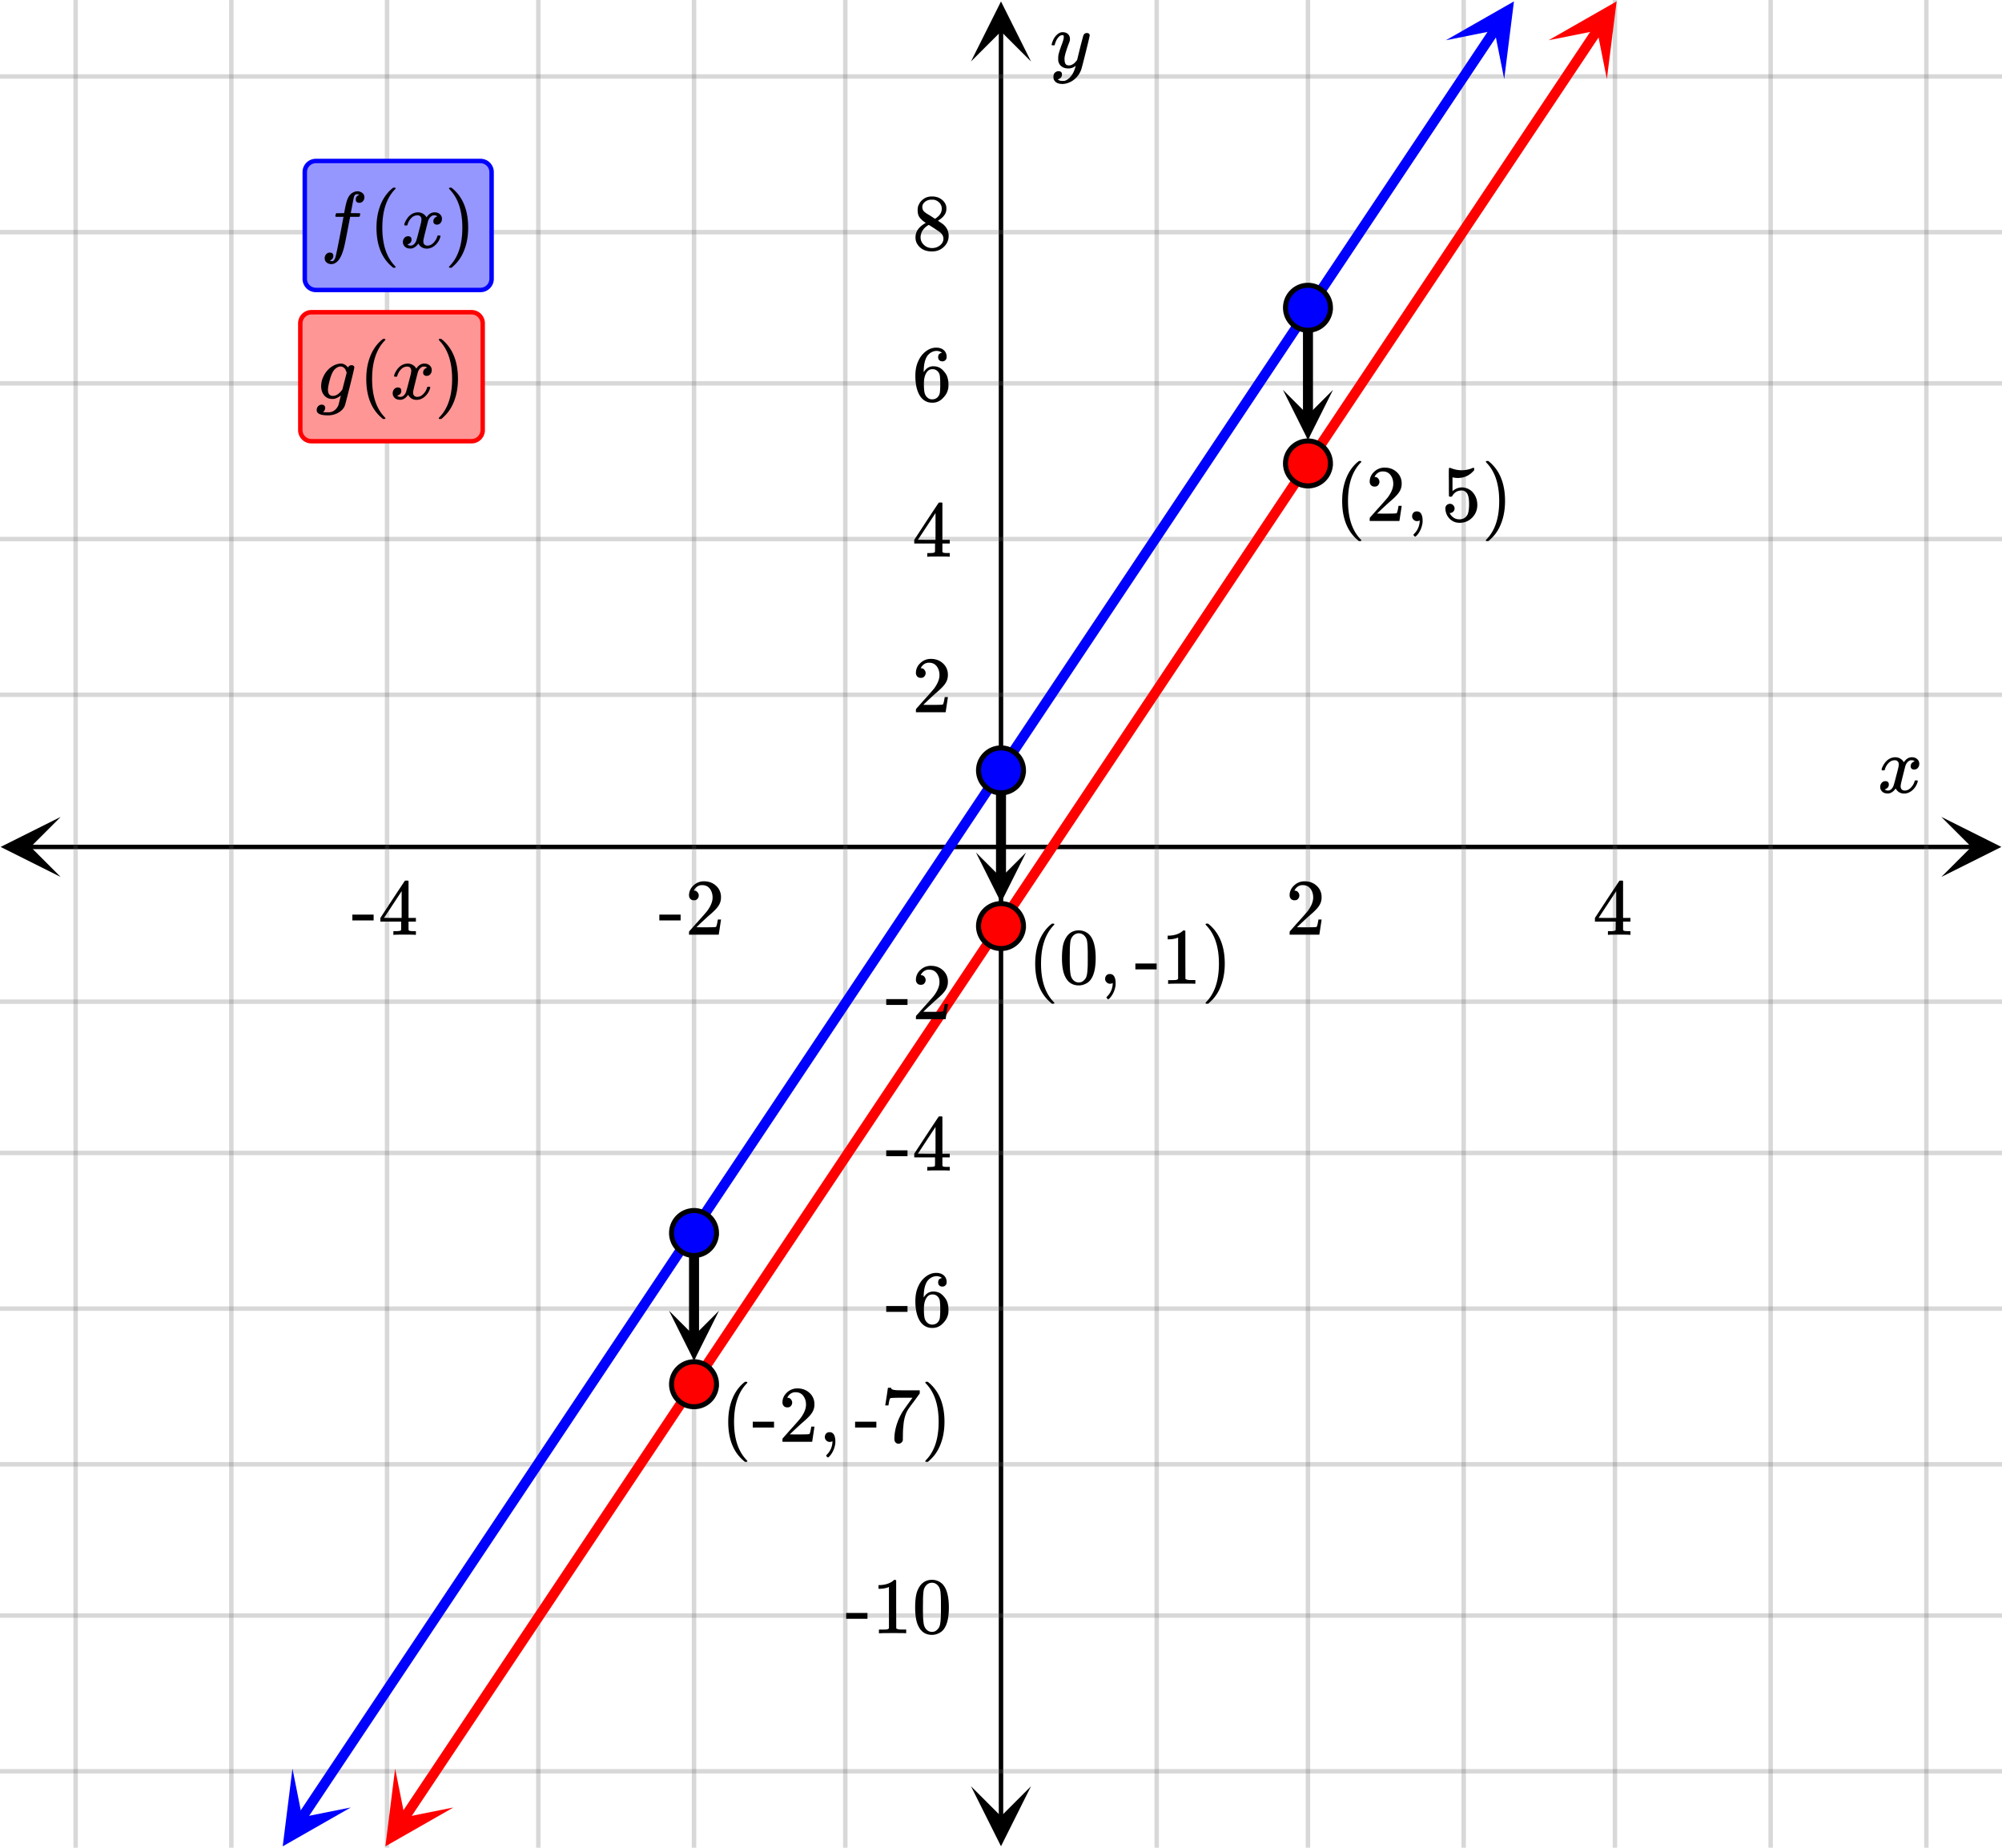 <svg xmlns="http://www.w3.org/2000/svg" width="450" height="415.375" viewBox="0 0 450 415"><defs><clipPath id="a"><path d="M.137 183.457H14V197H.137zm0 0"/></clipPath><clipPath id="b"><path d="M436.363 183.457H450V197h-13.637zm0 0"/></clipPath><clipPath id="c"><path d="M218.25 401H232v13.863h-13.75zm0 0"/></clipPath><clipPath id="d"><path d="M218.25 0H232v13.637h-13.75zm0 0"/></clipPath><clipPath id="e"><path d="M63 397h16v18H63zm0 0"/></clipPath><clipPath id="f"><path d="M56.996 410.504l19.668-29.48 29.48 19.671-19.671 29.477zm0 0"/></clipPath><clipPath id="g"><path d="M325 0h16v18h-16zm0 0"/></clipPath><clipPath id="h"><path d="M325.008 8.855l19.668-29.476L374.156-.95l-19.672 29.476zm0 0"/></clipPath><clipPath id="i"><path d="M86 397h16v18H86zm0 0"/></clipPath><clipPath id="j"><path d="M80.074 410.504l19.668-29.48 29.477 19.671-19.668 29.477zm0 0"/></clipPath><clipPath id="k"><path d="M348 0h16v18h-16zm0 0"/></clipPath><clipPath id="l"><path d="M348.086 8.855l19.668-29.476L397.23-.95l-19.668 29.476zm0 0"/></clipPath><clipPath id="m"><path d="M219 191.46h11.625V203H219zm0 0"/></clipPath><clipPath id="n"><path d="M288 87.46h11.625V99H288zm0 0"/></clipPath><clipPath id="o"><path d="M150 294.46h11.625V306H150zm0 0"/></clipPath></defs><path fill="#fff" d="M0 0h450v415H0z"/><path d="M6.75 189.707h436.5v1H6.75zm0 0"/><g clip-path="url(#a)"><path d="M13.637 183.457l-13.5 6.75 13.5 6.75-6.75-6.75zm0 0"/></g><g clip-path="url(#b)"><path d="M436.363 183.457l13.5 6.75-13.5 6.75 6.75-6.75zm0 0"/></g><path d="M260 0v415M294 0v415M329 0v415M363 0v415M398 0v415M433 0v415M190 0v415M156 0v415M121 0v415M87 0v415M52 0v415M17 0v415"/><path d="M260.5 0v415c0 .277-.223.5-.5.5a.498.498 0 0 1-.5-.5V0c0-.277.223-.5.5-.5s.5.223.5.5zm34 0v415c0 .277-.223.5-.5.5a.498.498 0 0 1-.5-.5V0c0-.277.223-.5.5-.5s.5.223.5.5zm35 0v415c0 .277-.223.5-.5.5a.498.498 0 0 1-.5-.5V0c0-.277.223-.5.5-.5s.5.223.5.5zm34 0v415c0 .277-.223.5-.5.5a.498.498 0 0 1-.5-.5V0c0-.277.223-.5.5-.5s.5.223.5.5zm35 0v415c0 .277-.223.5-.5.5a.498.498 0 0 1-.5-.5V0c0-.277.223-.5.5-.5s.5.223.5.5zm35 0v415c0 .277-.223.5-.5.5a.498.498 0 0 1-.5-.5V0c0-.277.223-.5.5-.5s.5.223.5.5zm-243 0v415c0 .277-.223.5-.5.5a.498.498 0 0 1-.5-.5V0c0-.277.223-.5.5-.5s.5.223.5.5zm-34 0v415c0 .277-.223.5-.5.5a.498.498 0 0 1-.5-.5V0c0-.277.223-.5.5-.5s.5.223.5.5zm-35 0v415c0 .277-.223.5-.5.5a.498.498 0 0 1-.5-.5V0c0-.277.223-.5.5-.5s.5.223.5.5zm-34 0v415c0 .277-.223.5-.5.5a.498.498 0 0 1-.5-.5V0c0-.277.223-.5.5-.5s.5.223.5.5zm-35 0v415c0 .277-.223.5-.5.5a.498.498 0 0 1-.5-.5V0c0-.277.223-.5.5-.5s.5.223.5.5zm-35 0v415c0 .277-.223.5-.5.5a.498.498 0 0 1-.5-.5V0c0-.277.223-.5.5-.5s.5.223.5.5zm0 0" fill="#666" fill-opacity=".251"/><path d="M224.5 408.25V6.75h1v401.5zm0 0"/><g clip-path="url(#c)"><path d="M218.25 401.363l6.75 13.5 6.75-13.5-6.75 6.75zm0 0"/></g><g clip-path="url(#d)"><path d="M218.25 13.637L225 .137l6.75 13.5-6.75-6.75zm0 0"/></g><path d="M0 156h450M0 121h450M0 86h450M0 52h450M0 17h450M0 225h450M0 259h450M0 294h450M0 329h450M0 363h450M0 398h450"/><path d="M0 155.5h450c.277 0 .5.223.5.5s-.223.5-.5.5H0a.498.498 0 0 1-.5-.5c0-.277.223-.5.5-.5zm0-35h450c.277 0 .5.223.5.5s-.223.5-.5.5H0a.498.498 0 0 1-.5-.5c0-.277.223-.5.5-.5zm0-35h450c.277 0 .5.223.5.5s-.223.5-.5.5H0a.498.498 0 0 1-.5-.5c0-.277.223-.5.5-.5zm0-34h450c.277 0 .5.223.5.5s-.223.5-.5.5H0a.498.498 0 0 1-.5-.5c0-.277.223-.5.5-.5zm0-35h450c.277 0 .5.223.5.5s-.223.5-.5.5H0a.498.498 0 0 1-.5-.5c0-.277.223-.5.5-.5zm0 208h450c.277 0 .5.223.5.5s-.223.5-.5.5H0a.498.498 0 0 1-.5-.5c0-.277.223-.5.5-.5zm0 34h450c.277 0 .5.223.5.5s-.223.5-.5.5H0a.498.498 0 0 1-.5-.5c0-.277.223-.5.5-.5zm0 35h450c.277 0 .5.223.5.5s-.223.5-.5.5H0a.498.498 0 0 1-.5-.5c0-.277.223-.5.5-.5zm0 35h450c.277 0 .5.223.5.5s-.223.5-.5.5H0a.498.498 0 0 1-.5-.5c0-.277.223-.5.5-.5zm0 34h450c.277 0 .5.223.5.5s-.223.5-.5.5H0a.498.498 0 0 1-.5-.5c0-.277.223-.5.5-.5zm0 35h450c.277 0 .5.223.5.5s-.223.5-.5.5H0a.498.498 0 0 1-.5-.5c0-.277.223-.5.5-.5zm0 0" fill="#666" fill-opacity=".251"/><path d="M66.895 407.828l1.8-2.695.934.625-.934-.625 1.797-2.7 1.801-2.695 1.8-2.699 1.802-2.695.933.625-.933-.625 1.8-2.7 1.797-2.695 1.801-2.699 1.8-2.695.934.62-.933-.62 1.8-2.7 1.797-2.695v-.004.004l3.602-5.398.937.625-.937-.625 1.8-2.696 1.802-2.699h-.004.004l1.796-2.695 1.801-2.7.938.626-.938-.625 1.801-2.696 1.8-2.699 1.798-2.695 1.8-2.7.938.626-.938-.625 1.801-2.696 1.801-2.699.934.625-.934-.625 1.8-2.695h-.003.004l1.797-2.7.937.626-.937-.625 1.8-2.696 1.801-2.699.934.625-.934-.625 1.801-2.695 1.797-2.7.937.625-.937-.625 1.8-2.695v-.004.004l1.801-2.7.938.626-.938-.625 1.801-2.7 1.801-2.695.934.625-.934-.625 1.797-2.699 1.8-2.695 1.801-2.7 1.801-2.695 1.797-2.699.938.625-.938-.625 1.8-2.695 1.802-2.7 1.8-2.695 1.797-2.699.938.625-.938-.625 1.801-2.695 1.8-2.7 1.802-2.695 1.8-2.699.934.625-.934-.625 1.797-2.695 1.801-2.7 1.8-2.695 1.802-2.7.933.626-.933-.625 1.797-2.7 1.8-2.695 1.801-2.699 1.8-2.695.934.625-.933-.625 1.8-2.7 1.798-2.695 1.8-2.699.938.625-.938-.625 1.801-2.695 1.8-2.7.934.626-.933-.625 1.797-2.696 1.8-2.699.938.625-.938-.625 1.801-2.695 1.801-2.7.934.626-.934-.625 1.8-2.696 1.798-2.699.937.625-.937-.625 1.8-2.695 1.801-2.7.934.625-.934-.625 1.801-2.695 1.797-2.7.937.626-.937-.625 1.8-2.695v-.004.004l1.802-2.7.937.625-.938-.625 1.801-2.699.934.625-.934-.625 1.801-2.695 1.797-2.7 1.8-2.695.938.625-.937-.625 1.8-2.699 1.801-2.695.934.625-.934-.625 1.797-2.7 1.8-2.695.938.625-.937-.625 1.8-2.699 1.802-2.695.933.625-.934-.625 1.801-2.7 1.797-2.695.938.625-.938-.625 1.8-2.699 1.802-2.695.933.62-.933-.62 1.8-2.7 1.797-2.695.938.621-.938-.62 1.801-2.7 1.8-2.695.938.62-.937-.62 3.601-5.399.934.625-.934-.625 1.797-2.695 1.801-2.7.938.626-.938-.625 1.8-2.696 1.802-2.699.933.625-.933-.625 1.797-2.695 1.8-2.7.938.626-.938-.625 1.801-2.696.938.625-.938-.625 1.8-2.699 1.802-2.695 1.797-2.7.937.626-.937-.625 1.8-2.696 1.801-2.699.934.625-.934-.625 1.8-2.695.935.625-.934-.625 1.797-2.7 1.8-2.695.938.621-.937-.62 1.8-2.7 1.801-2.695.934.62-.934-.62 1.8-2.7 1.798-2.699.937.625-.937-.625 1.8-2.695 1.801-2.7 1.801-2.695.934.625-.934-.625 1.797-2.699 1.8-2.695.938.625-.937-.625 1.8-2.7 1.801-2.695.934.625-.934-.625 1.801-2.699 1.797-2.695.938.625-.938-.625 1.8-2.7 1.802-2.695 1.8-2.699.934.625-.934-.625 1.797-2.695 1.801-2.7.938.625-.938-.625 1.8-2.695 1.802-2.7.933.626-.933-.625 1.8-2.695 1.797-2.7.938.625-.938-.625 1.801-2.695 3.602-5.398.933.625-.933-.625 1.796-2.696 1.801-2.699.938.625-.938-.625 1.801-2.695 1.8-2.7.934.626-.933-.625 1.8-2.696 1.797-2.699 1.801-2.695.938.625-.938-.625 1.801-2.7 1.8-2.695.934.625-.933-.625 1.797-2.699 1.8-2.695.938.625-.938-.625 1.801-2.7 1.801-2.695.934.621-.934-.62 1.8-2.7.934.625-.933-.625 1.797-2.695 1.8-2.7.938.625-.938-.625 1.801-2.695s0-.004 0 0l1.801-2.7a1.125 1.125 0 1 1 1.871 1.25l-1.8 2.696-.938-.625.937.625-1.8 2.7-1.801 2.695-.934-.625.934.625-1.797 2.699-1.8 2.695-1.802 2.7-.933-.626.933.625-1.8 2.696-1.797 2.699-.938-.625.938.625-1.801 2.695-1.8 2.7-.938-.625.937.625-1.8 2.695v.004-.004l-1.801 2.7-.934-.626.934.625-1.797 2.7-1.801 2.695-1.8 2.699-.934-.625.933.625-1.8 2.695-1.798 2.7-.937-.626.937.625-1.8 2.696-1.801 2.699-.938-.625.938.625-1.8 2.695-1.802 2.7-1.797 2.695-.937-.625.937.625-1.8 2.699-1.801 2.695-.934-.625.934.625-1.8 2.7-1.798 2.695-.937-.621.937.62-1.8 2.7-1.801 2.695-.938-.62.938.62-1.801 2.7-1.8 2.695c0 .004 0 .004 0 0l-1.798 2.7-.937-.626.937.625-1.8 2.7-1.801 2.695-.934-.625.934.625-1.801 2.699-1.797 2.695-.937-.625.937.625-1.8 2.7-1.802 2.695-.937-.625.937.625-1.8 2.699-1.801 2.695-1.797 2.7-.937-.626.937.625-1.8 2.696-1.802 2.699-.933-.625.933.625-1.8 2.695-1.797 2.7-.938-.626.938.625-1.801 2.696-1.8 2.699-1.802 2.695-.933-.62.933.62-1.8 2.7-1.797 2.695-.938-.621.938.62-1.801 2.7-.937-.625.937.625-1.8 2.7-1.802 2.695-1.796 2.699-.938-.625.938.625-1.801 2.695-1.801 2.7-.937-.626.937.625-1.8 2.696-1.802 2.699-.933-.625.933.625-1.796 2.695-1.801 2.7-.938-.626.938.625-1.801 2.696-1.8 2.699-.934-.625.933.625-1.797 2.695-1.8 2.7-.938-.626.938.625-1.801 2.696-1.801 2.699-.934-.625.934.625-1.8 2.695-1.798 2.7-.937-.625.937.625-1.8 2.695-1.801 2.7-.934-.626.934.625-1.801 2.695v.004-.004l-1.797 2.7-.937-.625.937.625-1.8 2.699-1.801 2.695-.938-.625.938.625-1.801 2.7-1.801 2.695-.934-.625.934.625-1.797 2.699-.937-.625.937.625-1.8 2.695-1.801 2.7-1.801 2.695-.934-.625.934.625-1.797 2.699-1.8 2.695-.938-.625.937.625-1.8 2.7-1.801 2.695-.934-.625.934.625-1.801 2.699h.004-.004l-1.797 2.695-.938-.62.938.62-1.8 2.7-1.802 2.695-.933-.621.933.62-1.8 2.7-1.797 2.695-.938-.62.938.62-3.602 5.399-.937-.625.937.625-1.8 2.695-1.801 2.7-.934-.626.934.625-1.797 2.696-.938-.625.938.625-1.801 2.699-1.8 2.695-1.802 2.7-1.797 2.695-.937-.625.938.625-1.801 2.699-1.801 2.695-1.8 2.7-1.798 2.695-.937-.625.937.625-1.8 2.699-1.801 2.695-1.801 2.7-1.8 2.695-.934-.621.933.62-1.797 2.7-1.8 2.695-3.602 5.399-.934-.625.934.625-1.797 2.695-1.8 2.7-1.802 2.695-1.8 2.699-1.801 2.695-.934-.625.934.625-1.797 2.7-1.8 2.695-.938-.625.937.625-1.8 2.699-1.801 2.695-.934-.625.934.625-1.797 2.7-1.8 2.695-.938-.625.937.625-1.8 2.699-1.802 2.695-.933-.625.933.625-1.8 2.7-1.797 2.695-.938-.621.938.62-1.8 2.7-1.802 2.695-.933-.62.933.62-1.8 2.7-1.797 2.695-1.801 2.7-.938-.626.938.625-1.8 2.7-.938-.626.937.625-1.8 2.696-1.802 2.699-1.796 2.695-.938-.625.938.625-1.801 2.7-.938-.626.938.625-1.8 2.696-1.802 2.699-1.797 2.695-.937-.625.937.625-1.8 2.7-.938-.626.938.625-1.801 2.696-1.8 2.699-1.802 2.695-1.797 2.7-.937-.625.937.625-1.8 2.695-1.801 2.7-1.8 2.694-1.798 2.7-.937-.625.937.625-1.8 2.695c0 .004 0 .004 0 0l-1.801 2.7a1.125 1.125 0 1 1-1.871-1.25zm0 0" fill="#00f"/><g clip-path="url(#e)"><g clip-path="url(#f)" clip-rule="evenodd"><path d="M65.738 397.402l-2.191 17.473 15.293-8.73-10.922 2.18zm0 0" fill="#00f"/></g></g><g clip-path="url(#g)"><g clip-path="url(#h)" clip-rule="evenodd"><path d="M325.008 8.855L340.3.125l-2.192 17.473-2.18-10.922zm0 0" fill="#00f"/></g></g><path d="M89.973 407.828l1.797-2.695.937.625-.937-.625 1.8-2.7 1.801-2.695.934.625-.934-.625 1.8-2.699 1.798-2.695.937.625-.937-.625 1.8-2.7 1.801-2.695.938.621-.938-.62 1.801-2.7 1.8-2.695.934.62-.933-.62 1.797-2.7 1.8-2.695 1.801-2.7.934.626-.934-.625 1.801-2.7.934.626-.934-.625 1.797-2.696 1.8-2.699 1.802-2.695.937.625-.937-.625 1.8-2.7.934.626-.934-.625 1.801-2.696 1.797-2.699 1.8-2.695 1.802-2.7.933.626-.933-.625 1.8-2.696 1.797-2.699 1.801-2.695 1.8-2.7.938.626-.937-.625 1.8-2.696L138.57 335l1.797-2.695 1.801-2.7.937.625-.937-.625 1.8-2.695v-.004.004l1.802-2.7.933.626-.933-.625 1.796-2.7 1.801-2.695.938.625-.938-.625 1.801-2.699 1.8-2.695 1.802-2.7 1.796-2.695 1.801-2.699.938.625-.938-.625 1.801-2.695 1.8-2.7.934.626-.933-.625 1.797-2.696 1.8-2.699.938.625-.938-.625 1.801-2.695 1.801-2.7 1.8-2.695 1.798-2.699.937.625-.937-.625 1.8-2.695 1.801-2.7.934.625-.934-.625 1.801-2.695 1.797-2.7.937.626-.937-.625 1.8-2.7 1.801-2.695 1.801-2.699 1.801-2.695.934.625-.934-.625 1.797-2.7 1.8-2.695 1.801-2.699.934.625-.934-.625 1.801-2.695 1.797-2.7.938.626-.938-.625 1.8-2.696 1.802-2.699.937.625-.937-.625 1.8-2.695 1.801-2.7.934.626-.934-.625 1.797-2.696 1.8-2.699.938.625-.937-.625 1.8-2.695 1.801-2.7.934.625-.934-.625 1.797-2.695 1.801-2.7.938.626-.938-.625 1.8-2.695v-.004.004l1.802-2.7.933.625-.933-.625 1.797-2.699 1.8-2.695.938.625-.938-.625 1.801-2.7.938.626-.938-.625 1.8-2.696 1.802-2.699 1.797-2.695.937.625-.938-.625 1.801-2.7 1.801-2.695.934.625-.934-.625 1.8-2.699 1.798-2.695.937.625-.937-.625 1.8-2.7 1.801-2.695.938.625-.938-.625 1.801-2.699 1.8-2.695.934.62-.933-.62 1.797-2.7 1.8-2.695.938.621-.938-.62 1.801-2.7 1.801-2.695.934.62-.934-.62 1.797-2.7 1.8-2.699.938.625-.937-.625 1.8-2.695 1.801-2.7.934.626-.934-.625 1.801-2.696 1.797-2.699.937.625-.937-.625 1.8-2.695 1.801-2.7 1.801-2.695.934.625-.934-.625 1.797-2.699 1.8-2.695.938.625-.937-.625 1.8-2.7 1.801-2.695.934.625-.933-.625 1.8-2.699 1.797-2.695.938.625-.938-.625 1.8-2.7 1.802-2.695 1.8-2.7.934.626-.933-.625 1.796-2.695 1.801-2.7.938.625-.938-.625 1.8-2.699 1.802-2.695.933.625-.933-.625 1.8-2.7 1.797-2.695.938.625-.938-.625 1.801-2.699 1.8-2.695 1.802-2.7.933.626-.933-.625 1.797-2.696 1.8-2.699.938.625-.938-.625 1.801-2.695 1.8-2.7.935.626-.934-.625 1.8-2.696 1.798-2.699 1.8-2.695.938.625-.938-.625 1.801-2.7 1.8-2.695.935.621-.934-.62 1.797-2.7 1.8-2.695.938.62-.937-.62 1.8-2.7 1.801-2.695.934.621-.934-.62 1.8-2.7 1.798-2.7 1.8-2.695.938.625-.937-.625 1.8-2.699 1.801-2.695.934.625-.934-.625 1.797-2.7 1.8-2.695.938.625-.937-.625 1.8-2.699 1.801-2.695.934.625-.934-.625 1.801-2.7.934.626-.934-.625 1.797-2.696 1.8-2.699.938.625-.937-.625 1.8-2.695 1.801-2.7.934.625-.934-.625 1.797-2.695 1.801-2.7.938.626-.938-.625 1.8-2.695 1.802-2.7.933.625-.933-.625 1.8-2.695 1.797-2.7a1.13 1.13 0 0 1 1.563-.312c.515.348.656 1.043.308 1.563l-1.797 2.695-.937-.625.937.625-1.8 2.7-1.801 2.695-.934-.625.934.625-1.8 2.699-1.798 2.695-.937-.625.937.625-1.8 2.7-1.801 2.695-.938-.621.938.62-1.801 2.7-1.8 2.695-.934-.62.933.62-1.797 2.7-1.8 2.695v.004-.004l-1.801 2.7-.934-.626.934.625-1.801 2.7-1.797 2.695-.937-.625.937.625-1.8 2.699-1.802 2.695-.937-.625.937.625-1.8 2.7-1.801 2.695-.934-.625.934.625-1.797 2.699-1.8 2.695-1.802 2.7-.933-.626.933.625-1.8 2.696-1.797 2.699-.938-.625.938.625-1.801 2.695-1.8 2.7-.938-.626.937.625-1.8 2.696L311.43 80l-.934-.625.934.625-1.797 2.695-1.801 2.7-1.8 2.695-.934-.621.933.62-1.8 2.7-1.797 2.7-.938-.626.938.625-1.801 2.696-1.801 2.699-.937-.625.937.625-1.8 2.695-1.802 2.7-1.796 2.695-.938-.625.938.625-1.801 2.699-1.801 2.695-.934-.625.934.625-1.8 2.7-1.798 2.695-.937-.625.937.625-1.8 2.699-1.801 2.695-.938-.625.938.625-1.801 2.7-1.8 2.695h.003-.004l-1.797 2.699-.937-.625.937.625-1.8 2.695-1.801 2.7-.934-.625.934.625-1.801 2.695-1.797 2.7-.937-.626.937.625-1.8 2.7-1.801 2.695-.938-.625.938.625-1.801 2.699-.934-.625.934.625-1.801 2.695h.004-.004l-1.797 2.7-.937-.626.937.625-1.8 2.696-1.801 2.699-.934-.625.934.625-1.801 2.695-1.797 2.7-.938-.626.938.625-1.8 2.696-1.802 2.699-.937-.625.937.625-1.8 2.695-1.801 2.7-.934-.626.934.625-1.797 2.696-1.8 2.699-.938-.625.937.625-1.8 2.695-1.801 2.7-.934-.625.934.625-1.797 2.695-1.801 2.7-.938-.626.938.625-1.8 2.695v.004-.004l-1.802 2.7-.933-.625.933.625-1.797 2.699-1.8 2.695-.938-.625.938.625-1.801 2.7-.938-.626.938.625-1.8 2.696-1.802 2.699-1.797 2.695-.937-.625.938.625-1.801 2.7-1.801 2.695-.934-.625.934.625-1.8 2.699-1.798 2.695-.937-.625.937.625-1.8 2.7-1.801 2.695-.938-.625.938.625-1.801 2.699-1.8 2.695-.934-.62.933.62-1.797 2.7-1.8 2.695-.938-.621.938.62-1.801 2.7-1.801 2.695-.934-.62.934.62-1.797 2.7-1.8 2.699-.938-.625.937.625-1.8 2.695-1.801 2.7-1.801 2.695-.934-.625.934.625-1.797 2.699-1.8 2.695-1.802 2.7-1.8 2.695-.934-.625.934.625-1.797 2.699-1.8 2.695-.938-.625.937.625-1.8 2.7-1.802 2.695-.933-.625.934.625-1.801 2.699-1.797 2.695-1.8 2.7-1.802 2.695-.933-.621.933.62-1.8 2.7-1.797 2.695-.938-.62.938.62-3.602 5.399-.937-.625.937.625-1.8 2.695-1.802 2.7-1.796 2.695-1.801 2.699-1.8 2.695-.935-.625.934.625-1.8 2.7-1.798 2.695-.937-.625.937.625-1.8 2.699-1.801 2.695-.938-.625.938.625-1.8 2.7-1.802 2.695-1.797 2.699-1.8 2.695-.938-.625.938.625-1.801 2.7-1.8 2.695-1.798 2.7-.937-.626.937.625-1.8 2.695-.938-.62.937.62-1.8 2.7-1.801 2.695-1.8 2.7-1.798 2.698-.937-.625.937.625-1.8 2.696-1.801 2.699-1.801 2.695-1.797 2.7-.938-.626.938.625-1.8 2.696-1.802 2.699-1.8 2.695-1.801 2.7-.934-.626.934.625-1.797 2.696-1.8 2.699-.938-.625.937.625-1.8 2.695-1.801 2.7-.934-.625.934.625-1.797 2.695-1.801 2.7-.938-.626.938.625-1.8 2.695-1.802 2.7-.933-.625.933.625-1.8 2.695c0 .004 0 .004 0 0l-1.797 2.7a1.13 1.13 0 0 1-1.563.312 1.126 1.126 0 0 1-.308-1.563zm0 0" fill="red"/><g clip-path="url(#i)"><g clip-path="url(#j)" clip-rule="evenodd"><path d="M88.816 397.402l-2.191 17.473 15.29-8.73-10.919 2.18zm0 0" fill="red"/></g></g><g clip-path="url(#k)"><g clip-path="url(#l)" clip-rule="evenodd"><path d="M348.086 8.855l15.289-8.73-2.191 17.473-2.18-10.922zm0 0" fill="red"/></g></g><path d="M226.125 173v24.2h-2.25V173zm0 0"/><g clip-path="url(#m)"><path d="M230.625 191.46L225 202.71l-5.625-11.25 5.625 5.626zm0 0"/></g><path d="M295.125 69v24.2h-2.25V69zm0 0"/><g clip-path="url(#n)"><path d="M299.625 87.46L294 98.71l-5.625-11.25L294 93.087zm0 0"/></g><path d="M157.125 277v23.2h-2.25V277zm0 0"/><g clip-path="url(#o)"><path d="M161.625 294.46L156 305.71l-5.625-11.25 5.625 5.626zm0 0"/></g><path d="M230.05 208a5.051 5.051 0 1 1-10.102-.001 5.051 5.051 0 0 1 10.103.001zm0 0M299.05 104a5.051 5.051 0 1 1-10.102-.001 5.051 5.051 0 0 1 10.103.001zm0 0M161.05 311a5.051 5.051 0 1 1-10.102-.001 5.051 5.051 0 0 1 10.103.001zm0 0" fill="red" stroke-width="1.125" stroke="#000"/><path d="M230.05 173a5.051 5.051 0 1 1-10.102-.001 5.051 5.051 0 0 1 10.103.001zm0 0M299.05 69a5.051 5.051 0 1 1-10.102-.001 5.051 5.051 0 0 1 10.103.001zm0 0M161.05 277a5.051 5.051 0 1 1-10.102-.001 5.051 5.051 0 0 1 10.103.001zm0 0" fill="#00f" stroke-width="1.125" stroke="#000"/><path d="M237 225.293c0-.047-.078-.125-.203-.281-1.875-1.953-2.797-4.813-2.797-8.563 0-3.75.922-6.594 2.797-8.578.125-.125.203-.203.203-.266 0-.03-.016-.062-.063-.109-.03-.031-.125-.047-.265-.047h-.234c-.032.031-.11.11-.22.188-.109.093-.218.172-.28.234-1.266 1.156-2.188 2.688-2.72 4.563-.359 1.218-.53 2.562-.53 4.015 0 3.75 1.078 6.61 3.25 8.563l.5.437h.234c.219 0 .328-.047.328-.156zm0 0M239.734 210.418a5.534 5.534 0 0 0-.812 2.016c-.14.718-.219 1.64-.219 2.75 0 1.875.25 3.296.766 4.265.64 1.266 1.64 1.89 3.031 1.89.5 0 1.031-.124 1.531-.374.656-.297 1.14-.813 1.485-1.516.5-.969.765-2.39.765-4.265 0-1.72-.234-3.094-.672-4.094-.234-.516-.5-.906-.828-1.235a3.344 3.344 0 0 0-2.297-.89c-1.172 0-2.093.484-2.75 1.453zm4.047-.219c.25.281.438.61.531 1.016.094.39.157 1.078.172 2.047 0 .078.016.312.016.703v.984c0 1.156 0 1.969-.031 2.422-.047.844-.11 1.453-.219 1.813-.094.359-.266.687-.547.937-.312.36-.719.547-1.219.547-.5 0-.922-.188-1.25-.547-.25-.25-.422-.578-.53-.937-.095-.36-.173-.97-.22-1.813a75.438 75.438 0 0 1-.03-2.422c0-.25.015-.594.015-.984v-.703c.031-.969.094-1.657.172-2.047.109-.406.297-.735.547-1.016.359-.375.796-.578 1.296-.578s.938.203 1.297.578zm0 0M248.406 219.871c0 .297.11.563.328.766.203.218.47.328.782.328.172 0 .328-.031.484-.11.063-.03.094-.046.11-.046v.218a4.215 4.215 0 0 1-1.22 2.766c-.124.11-.187.203-.187.266 0 .046.063.125.172.234.11.11.172.172.234.172.032 0 .141-.094.328-.25.704-.781 1.125-1.703 1.297-2.766.032-.187.032-.406.032-.64 0-.579-.094-1.063-.313-1.47-.219-.374-.531-.562-1-.562-.312 0-.562.094-.766.313a1.17 1.17 0 0 0-.28.781zm0 0M255.203 217.73h4.781v-1.312h-4.78zm0 0M268.484 220.965h.204v-.828h-1.063c-.61 0-.984-.094-1.172-.266l-.015-5.406v-5.375a.49.49 0 0 0-.329-.11c-.109 0-.171.016-.218.047-.141.172-.329.313-.547.438-.672.406-1.516.64-2.531.687h-.344v.828h.344c.687-.03 1.328-.125 1.859-.343a.394.394 0 0 1 .14-.063v9.313c-.171.125-.312.203-.421.218-.204.032-.657.047-1.36.047h-.469v.828h.22c.218-.03 1.156-.046 2.827-.046 1.704 0 2.672 0 2.875.03zm0 0M271.078 207.465c-.062.031-.094.11-.094.203 0 .016.079.078.204.234 1.859 1.938 2.796 4.782 2.796 8.547 0 3.781-.937 6.625-2.796 8.547-.125.14-.204.234-.204.234 0 .11.032.172.063.188.031.031.14.031.281.031h.219a2.13 2.13 0 0 1 .219-.172c.109-.093.203-.187.28-.265 1.267-1.14 2.173-2.657 2.72-4.563.343-1.187.53-2.531.53-4 0-3.75-1.077-6.594-3.25-8.578l-.5-.422h-.39zm0 0M306 121.293c0-.047-.078-.125-.203-.281-1.875-1.953-2.797-4.813-2.797-8.563 0-3.75.922-6.594 2.797-8.578.125-.125.203-.203.203-.266 0-.03-.016-.062-.063-.109-.03-.031-.125-.047-.265-.047h-.235c-.03.031-.109.11-.218.188-.11.093-.219.172-.281.234-1.266 1.156-2.188 2.688-2.72 4.563-.359 1.218-.53 2.562-.53 4.015 0 3.75 1.078 6.61 3.25 8.563l.5.437h.234c.219 0 .328-.047.328-.156zm0 0M308.984 109.2c.329 0 .579-.079.766-.298.203-.218.313-.468.313-.78 0-.282-.11-.532-.297-.75-.172-.22-.422-.329-.72-.329-.062 0-.077 0-.077-.016 0 0 .015-.03.047-.109.03-.063.078-.14.109-.203.438-.61.984-.922 1.688-.922.75 0 1.312.266 1.734.797.406.547.625 1.187.625 1.984 0 .922-.406 1.922-1.203 3.016-.375.469-1.219 1.437-2.531 2.875-1 1.14-1.5 1.703-1.516 1.703a1.49 1.49 0 0 0-.047.422v.344h6.688v-.063l.5-3.281v-.063h-.72v.063c-.109.672-.202 1.094-.25 1.219-.077.25-.124.375-.171.375-.11.078-1.125.093-3.016.093l-1.375-.015 1.063-1.016c.781-.719 1.375-1.281 1.812-1.656 1.016-.86 1.703-1.563 2.031-2.063a3.309 3.309 0 0 0 .625-1.968c0-.188 0-.375-.03-.594-.141-.906-.563-1.625-1.25-2.172-.673-.563-1.532-.86-2.563-.86-.906 0-1.703.329-2.344.938-.656.61-1 1.36-1 2.219 0 .328.11.578.297.797.203.218.469.312.812.312zm0 0M317.406 115.871c0 .297.11.563.328.766.204.218.47.328.782.328.171 0 .328-.031.484-.11.063-.03.094-.046.11-.046v.218a4.215 4.215 0 0 1-1.22 2.766c-.124.11-.187.203-.187.266 0 .046.063.125.172.234.11.11.172.172.234.172.032 0 .141-.094.329-.25.703-.781 1.125-1.703 1.296-2.766.032-.187.032-.406.032-.64 0-.579-.094-1.063-.313-1.47-.219-.374-.531-.562-1-.562-.312 0-.562.094-.765.313a1.17 1.17 0 0 0-.282.781zm0 0M325.922 113.074c-.297 0-.547.11-.75.297-.188.188-.297.469-.297.813 0 .03.031.078.031.156v.172c.11.64.313 1.172.672 1.61.188.25.39.452.594.593.547.422 1.172.625 1.937.625 1.11 0 2.063-.39 2.829-1.188.75-.78 1.125-1.734 1.125-2.828 0-.953-.25-1.781-.75-2.484-.5-.719-1.172-1.172-1.985-1.36-.25-.078-.5-.093-.734-.093-.719 0-1.422.265-2.11.828v-3.094l.188.031c.297.078.64.11 1 .11 1.5 0 2.719-.594 3.687-1.75v-.235c0-.218-.03-.312-.14-.312a.523.523 0 0 0-.219.062c-.781.328-1.594.5-2.438.5a6.405 6.405 0 0 1-2.406-.468l-.312-.094c-.047 0-.063 0-.078.031-.079 0-.11.328-.11 1v.938c0 .484.016.921.016 1.28 0 2.048 0 3.095.031 3.157.031.063.14.11.344.11.125 0 .219-.016.265-.047a.564.564 0 0 0 .141-.141c.469-.828 1.188-1.219 2.125-1.219.453 0 .828.188 1.14.594.329.422.5 1.25.5 2.5 0 1.078-.14 1.86-.343 2.312-.39.72-1 1.079-1.844 1.079-.5 0-.953-.125-1.312-.391a2.317 2.317 0 0 1-.828-.953l-.047-.078h.125c.25 0 .469-.11.672-.297.203-.203.312-.422.312-.703 0-.297-.11-.547-.312-.75a.933.933 0 0 0-.72-.313zm0 0M334.078 103.465c-.062.031-.094.11-.094.203 0 .016.079.078.204.234 1.859 1.938 2.796 4.782 2.796 8.547 0 3.781-.937 6.625-2.796 8.547-.125.14-.204.234-.204.234 0 .11.032.172.063.188.031.031.14.031.281.031h.219a2.13 2.13 0 0 1 .219-.172c.109-.093.203-.187.28-.265 1.267-1.14 2.173-2.657 2.72-4.563.343-1.187.53-2.531.53-4 0-3.75-1.077-6.594-3.25-8.578l-.5-.422h-.39zm0 0M168 328.293c0-.047-.078-.125-.203-.281-1.875-1.953-2.797-4.813-2.797-8.563 0-3.75.922-6.594 2.797-8.578.125-.125.203-.203.203-.266 0-.03-.016-.062-.063-.109-.03-.031-.125-.047-.265-.047h-.234c-.032.031-.11.11-.22.188-.109.093-.218.172-.28.234-1.266 1.156-2.188 2.688-2.72 4.563-.359 1.218-.53 2.562-.53 4.015 0 3.75 1.078 6.61 3.25 8.563l.5.437h.234c.219 0 .328-.047.328-.156zm0 0M169.203 320.73h4.781v-1.312h-4.78zm0 0M176.984 316.2c.328 0 .578-.079.766-.298.203-.218.313-.468.313-.78 0-.282-.11-.532-.297-.75-.172-.22-.422-.329-.72-.329-.062 0-.077 0-.077-.016 0 0 .015-.03.047-.109.03-.063.078-.14.109-.203.438-.61.984-.922 1.688-.922.75 0 1.312.266 1.734.797.406.547.625 1.187.625 1.984 0 .922-.406 1.922-1.203 3.016-.375.469-1.219 1.437-2.531 2.875-1 1.14-1.5 1.703-1.516 1.703a1.49 1.49 0 0 0-.047.422v.344h6.688v-.063l.5-3.281v-.063h-.72v.063c-.109.672-.202 1.094-.25 1.219-.077.25-.124.375-.171.375-.11.078-1.125.093-3.016.093l-1.375-.015 1.063-1.016c.781-.719 1.375-1.281 1.812-1.656 1.016-.86 1.703-1.563 2.031-2.063a3.309 3.309 0 0 0 .625-1.968c0-.188 0-.375-.03-.594-.141-.906-.563-1.625-1.25-2.172-.673-.563-1.532-.86-2.563-.86-.906 0-1.703.329-2.344.938-.656.61-1 1.36-1 2.219 0 .328.11.578.297.797.203.218.469.312.812.312zm0 0M185.406 322.871c0 .297.11.563.328.766.203.218.47.328.782.328.172 0 .328-.031.484-.11.063-.03.094-.046.11-.046v.218a4.215 4.215 0 0 1-1.22 2.766c-.124.11-.187.203-.187.266 0 .046.063.125.172.234.11.11.172.172.234.172.032 0 .141-.094.328-.25.704-.781 1.125-1.703 1.297-2.766.032-.187.032-.406.032-.64 0-.579-.094-1.063-.313-1.47-.219-.374-.531-.562-1-.562-.312 0-.562.094-.766.313a1.17 1.17 0 0 0-.28.781zm0 0M192.203 320.73h4.781v-1.312h-4.78zm0 0M198.984 315.7v.062h.72v-.063c0-.015.03-.125.062-.328.03-.312.109-.61.172-.844.078-.25.156-.375.203-.39.109-.078 1.203-.11 3.297-.11h1.671l-.828 1.141c-.765 1.062-1.281 1.781-1.515 2.172-.938 1.625-1.485 3.265-1.672 4.875-.047.515-.063.86-.063 1.031 0 .344.063.61.25.813a.878.878 0 0 0 .703.312.996.996 0 0 0 .594-.219c.172-.156.297-.328.36-.53v-.157-.438c0-.172.015-.343.015-.5 0-.859.031-1.53.094-2.015.11-1.64.484-2.938 1.11-3.907.015-.03.093-.14.218-.312.11-.172.281-.406.516-.719.218-.297.437-.578.625-.828l1.218-1.672v-.703h-2.187c-1.578 0-2.578-.016-3.031-.031-.453-.047-.766-.094-.938-.172-.187-.078-.266-.188-.266-.297v-.078h-.375c-.25 0-.359 0-.359.031l-.281 1.938c-.203 1.281-.313 1.922-.313 1.937zm0 0M208.078 310.465c-.062.031-.094.11-.094.203 0 .016.078.078.203.234 1.86 1.938 2.797 4.782 2.797 8.547 0 3.781-.937 6.625-2.797 8.547-.125.14-.203.234-.203.234 0 .11.032.172.063.188.031.031.14.031.281.031h.219a2.13 2.13 0 0 1 .219-.172c.109-.093.203-.187.28-.265 1.267-1.14 2.173-2.657 2.72-4.563.343-1.187.53-2.531.53-4 0-3.75-1.077-6.594-3.25-8.578l-.5-.422h-.39zm0 0M423.047 173c-.074-.074-.11-.14-.11-.203.051-.324.239-.738.563-1.25.563-.844 1.27-1.332 2.125-1.469.168-.02.293-.031.375-.031.418 0 .8.105 1.156.32.356.215.61.48.766.805.156-.2.254-.324.297-.375.437-.5.949-.75 1.531-.75.488 0 .887.14 1.195.422.309.281.461.625.461 1.031 0 .375-.105.688-.32.938-.215.25-.492.375-.836.375a.814.814 0 0 1-.563-.196.67.67 0 0 1-.218-.523c0-.551.3-.934.906-1.14 0-.013-.066-.052-.203-.126-.113-.074-.285-.11-.516-.11a.936.936 0 0 0-.344.048c-.457.187-.796.582-1.015 1.187-.031.094-.203.762-.516 2.008-.312 1.246-.48 1.945-.5 2.101a2.243 2.243 0 0 0-.062.532c0 .293.082.52.25.687.168.168.39.25.672.25.5 0 .957-.215 1.367-.64.41-.426.691-.895.836-1.407.031-.125.066-.195.101-.21.035-.016.133-.024.29-.024.23 0 .343.047.343.14 0 .012-.015.079-.047.204-.199.738-.613 1.386-1.25 1.937-.562.45-1.156.672-1.781.672-.844 0-1.48-.379-1.906-1.14-.356.542-.801.902-1.344 1.078a1.76 1.76 0 0 1-.469.047c-.687 0-1.176-.25-1.469-.75a1.322 1.322 0 0 1-.187-.72c0-.355.11-.66.328-.913a1.05 1.05 0 0 1 .828-.383c.52 0 .781.254.781.766 0 .437-.214.761-.64.968-.02.012-.05.024-.086.04a1.046 1.046 0 0 0-.094.046c-.027.016-.043.024-.055.024l-.046.015c0 .031.09.082.265.156.145.063.301.094.469.094.438 0 .813-.27 1.125-.812.125-.219.355-1 .688-2.344.074-.27.152-.574.242-.914.09-.34.152-.598.195-.774.043-.175.066-.285.078-.328.063-.324.094-.558.094-.703 0-.281-.078-.508-.235-.68-.156-.171-.375-.257-.656-.257-.543 0-1.011.207-1.406.625a3.462 3.462 0 0 0-.828 1.437c-.02.106-.047.168-.078.188-.031.02-.13.031-.297.031zm0 0M290.984 202.2c.329 0 .579-.079.766-.298.203-.218.313-.468.313-.78 0-.282-.11-.532-.297-.75-.172-.22-.422-.329-.72-.329-.062 0-.077 0-.077-.016 0 0 .015-.03.047-.109.03-.063.078-.14.109-.203.438-.61.984-.922 1.688-.922.75 0 1.312.266 1.734.797.406.547.625 1.187.625 1.984 0 .922-.406 1.922-1.203 3.016-.375.469-1.219 1.437-2.531 2.875-1 1.14-1.5 1.703-1.516 1.703a1.49 1.49 0 0 0-.047.422v.344h6.688v-.063l.5-3.281v-.063h-.72v.063c-.109.672-.202 1.094-.25 1.219-.077.25-.124.375-.171.375-.11.078-1.125.093-3.016.093l-1.375-.015 1.063-1.016c.781-.719 1.375-1.281 1.812-1.656 1.016-.86 1.703-1.563 2.031-2.063a3.309 3.309 0 0 0 .625-1.968c0-.188 0-.375-.03-.594-.141-.906-.563-1.625-1.25-2.172-.673-.563-1.532-.86-2.563-.86-.906 0-1.703.329-2.344.938-.656.61-1 1.36-1 2.219 0 .328.11.578.297.797.203.218.469.312.812.312zm0 0M366.313 209.965h.171v-.828h-.53c-.595 0-.938-.047-1.017-.14a.253.253 0 0 1-.109-.22V206.996h1.656v-.828h-1.656v-8.281l-.11-.11h-.327c-.235 0-.36.016-.375.032-.032.015-.954 1.421-2.797 4.203l-2.719 4.156v.828h4.672v.906c0 .625-.016.953-.016.97-.062.108-.125.155-.219.171-.125.062-.453.094-.953.094h-.562v.828h.156c.172-.031.985-.047 2.422-.047 1.36 0 2.14.016 2.313.047zm-3.032-3.797h-1.984l-1.969-.016 3.953-6zm0 0M148.203 206.73h4.781v-1.312h-4.78zm7.781-4.53c.328 0 .578-.079.766-.298.203-.218.313-.468.313-.78 0-.282-.11-.532-.297-.75-.172-.22-.422-.329-.72-.329-.062 0-.077 0-.077-.016 0 0 .015-.03.047-.109.03-.063.078-.14.109-.203.438-.61.984-.922 1.688-.922.75 0 1.312.266 1.734.797.406.547.625 1.187.625 1.984 0 .922-.406 1.922-1.203 3.016-.375.469-1.219 1.437-2.531 2.875-1 1.14-1.5 1.703-1.516 1.703a1.49 1.49 0 0 0-.047.422v.344h6.688v-.063l.5-3.281v-.063h-.72v.063c-.109.672-.202 1.094-.25 1.219-.077.25-.124.375-.171.375-.11.078-1.125.093-3.016.093l-1.375-.015 1.063-1.016c.781-.719 1.375-1.281 1.812-1.656 1.016-.86 1.703-1.563 2.031-2.063a3.309 3.309 0 0 0 .625-1.968c0-.188 0-.375-.03-.594-.141-.906-.563-1.625-1.25-2.172-.673-.563-1.532-.86-2.563-.86-.906 0-1.703.329-2.344.938-.656.61-1 1.36-1 2.219 0 .328.11.578.297.797.203.218.469.312.812.312zm0 0M79.203 206.73h4.781v-1.312h-4.78zm14.11 3.235h.171v-.828h-.53c-.595 0-.938-.047-1.016-.14a.253.253 0 0 1-.11-.22V206.996h1.656v-.828h-1.656v-8.281l-.11-.11h-.327c-.235 0-.36.016-.375.032-.032.015-.954 1.421-2.797 4.203l-2.719 4.156v.828h4.672v.906c0 .625-.016.953-.016.97-.062.108-.125.155-.219.171-.124.062-.453.094-.953.094h-.562v.828h.156c.172-.031.984-.047 2.422-.047 1.36 0 2.14.016 2.313.047zm-3.032-3.797h-1.984l-1.969-.016 3.953-6zm0 0M244.313 7.234c.175 0 .324.047.445.141.12.094.18.219.18.375s-.293 1.418-.883 3.781c-.59 2.364-.926 3.66-1.008 3.89a4.988 4.988 0 0 1-.938 1.626c-.425.5-.922.89-1.484 1.172-.645.312-1.25.468-1.813.468-.917 0-1.535-.285-1.859-.859-.113-.168-.172-.406-.172-.719 0-.406.11-.722.328-.953.262-.23.528-.343.797-.343.531 0 .797.25.797.75 0 .449-.207.769-.625.968a.84.84 0 0 1-.101.055c-.036.016-.067.027-.086.039a.093.093 0 0 1-.047.016l-.063.03c.043.063.168.142.375.235.2.063.39.094.578.094h.141c.207 0 .363-.012.469-.031.457-.137.89-.442 1.297-.922.406-.48.718-1.05.937-1.719.137-.394.203-.629.203-.703 0-.012-.011-.008-.039.008a.534.534 0 0 0-.101.086c-.45.324-.942.484-1.485.484-.613 0-1.12-.144-1.515-.437-.395-.293-.653-.704-.766-1.235a5.999 5.999 0 0 1-.016-.57c0-.285.012-.508.032-.664.082-.512.359-1.39.828-2.64.261-.708.39-1.204.39-1.485 0-.168-.011-.285-.039-.352-.027-.066-.097-.101-.21-.101h-.094c-.27 0-.532.129-.782.39-.386.387-.683.957-.89 1.72a.197.197 0 0 1-.016.062.288.288 0 0 1-.023.054l-.024.032c-.011.015-.031.023-.062.023h-.485c-.074-.074-.109-.129-.109-.164s.02-.121.063-.258c.25-.844.625-1.496 1.125-1.953.406-.387.832-.578 1.28-.578.5 0 .903.137 1.204.414.3.277.453.66.453 1.148-.02.23-.035.356-.047.375 0 .075-.094.332-.281.782-.488 1.332-.781 2.308-.875 2.921a4.09 4.09 0 0 0-.016.422c0 .457.07.809.211 1.047.14.239.403.36.79.36.28 0 .542-.075.788-.22.246-.144.43-.284.555-.421.125-.137.285-.324.484-.563 0-.011.028-.132.086-.367.059-.234.145-.586.258-1.054.113-.47.223-.918.328-1.344.457-1.793.715-2.735.766-2.828.156-.324.41-.485.766-.485zm0 0M206.984 152.2c.328 0 .578-.079.766-.298.203-.218.313-.468.313-.78 0-.282-.11-.532-.297-.75-.172-.22-.422-.329-.72-.329-.062 0-.077 0-.077-.016 0 0 .015-.03.047-.109.03-.063.078-.14.109-.203.438-.61.984-.922 1.688-.922.75 0 1.312.266 1.734.797.406.547.625 1.187.625 1.984 0 .922-.406 1.922-1.203 3.016-.375.469-1.219 1.437-2.531 2.875-1 1.14-1.5 1.703-1.516 1.703a1.49 1.49 0 0 0-.047.422v.344h6.688v-.063l.5-3.281v-.063h-.72v.063c-.109.672-.202 1.094-.25 1.219-.077.25-.124.375-.171.375-.11.078-1.125.093-3.016.093l-1.375-.015 1.063-1.016c.781-.719 1.375-1.281 1.812-1.656 1.016-.86 1.703-1.563 2.031-2.063a3.309 3.309 0 0 0 .625-1.968c0-.188 0-.375-.03-.594-.141-.906-.563-1.625-1.25-2.172-.673-.563-1.532-.86-2.563-.86-.906 0-1.703.329-2.344.938-.656.61-1 1.36-1 2.219 0 .328.11.578.297.797.203.218.469.312.812.312zm0 0M213.313 124.965h.171v-.828h-.53c-.595 0-.938-.047-1.017-.14a.253.253 0 0 1-.109-.22V121.996h1.656v-.828h-1.656v-8.281l-.11-.11h-.327c-.235 0-.36.016-.375.032-.032.015-.953 1.421-2.797 4.203l-2.719 4.156v.828h4.672v.906c0 .625-.016.953-.016.97-.062.108-.125.155-.219.171-.125.062-.453.094-.953.094h-.562v.828h.156c.172-.031.984-.047 2.422-.047 1.36 0 2.14.016 2.313.047zm-3.032-3.797h-1.984l-1.969-.016 3.953-6zm0 0M211.719 79.121c-.578.11-.844.422-.844.969 0 .297.063.531.25.687.172.188.406.266.703.266.281 0 .5-.094.688-.281.172-.172.265-.407.265-.719 0-.64-.219-1.156-.656-1.531-.422-.36-.984-.547-1.688-.547-.75 0-1.453.234-2.109.672-.812.547-1.437 1.297-1.89 2.281-.47.969-.688 2.094-.688 3.39 0 1.907.344 3.422 1.063 4.547.53.782 1.234 1.282 2.109 1.438.187.031.406.047.61.047.296 0 .546-.016.718-.063.656-.125 1.234-.468 1.734-1.015.61-.61.97-1.282 1.125-2 .063-.235.078-.485.078-.75v-.328c0-.704-.125-1.344-.375-1.938a4.238 4.238 0 0 0-.703-1.016 3.592 3.592 0 0 0-.859-.734 3.117 3.117 0 0 0-1.453-.344c-.828 0-1.5.36-2 1.078l-.156.235-.016-.063c0-1.64.297-2.859.844-3.625.578-.718 1.281-1.078 2.11-1.078.483.031.874.172 1.14.422zm-.797 4.344c.187.25.297.547.344.906.03.344.078.86.078 1.547v.578c0 .64-.047 1.14-.078 1.516-.047.328-.157.64-.344.89-.328.453-.797.688-1.406.688-.391 0-.735-.125-1.016-.375a1.95 1.95 0 0 1-.625-.922c-.14-.422-.203-1.156-.203-2.219 0-1.312.281-2.265.875-2.86.266-.265.625-.405 1.078-.405.531 0 .953.218 1.297.656zm0 0M208.094 49.918c-1.547.86-2.313 1.937-2.313 3.234 0 .625.14 1.141.438 1.578.687 1.079 1.781 1.61 3.265 1.61 1.063 0 1.938-.344 2.657-1.016.734-.687 1.093-1.531 1.093-2.515 0-1.047-.453-1.954-1.359-2.672-.031-.016-.375-.25-1.047-.703l.219-.141c.906-.578 1.469-1.266 1.64-2.063a3.81 3.81 0 0 0 .032-.53c0-.22-.016-.36-.016-.438-.14-.688-.516-1.219-1.11-1.657-.609-.437-1.312-.625-2.124-.625-.672 0-1.266.157-1.766.485-.5.328-.906.765-1.156 1.312-.203.344-.281.766-.281 1.297 0 .688.14 1.219.468 1.656.313.407.766.813 1.36 1.188zm3.594-3.203c0 .75-.329 1.39-.985 1.89a2.143 2.143 0 0 1-.312.25l-.235.141-1.047-.687c-.718-.422-1.109-.672-1.156-.75-.437-.282-.64-.704-.64-1.22 0-.39.14-.702.437-1 .438-.421.953-.64 1.61-.64.296 0 .5.016.593.016.469.11.875.328 1.219.687.328.36.516.813.516 1.313zm-4.766 6.406c0-.25.047-.531.156-.86.234-.702.734-1.296 1.484-1.78l.22-.11.14.094c.11.062.25.156.453.281.203.125.375.25.563.36.89.578 1.375.921 1.484 1.03.422.391.64.844.64 1.36 0 .344-.109.672-.312.984a2.285 2.285 0 0 1-.922.782c-.39.218-.844.312-1.328.312-.688 0-1.297-.219-1.797-.687-.531-.469-.781-1.047-.781-1.766zm0 0M199.203 225.73h4.781v-1.312h-4.78zm7.781-4.53c.328 0 .578-.079.766-.298.203-.218.313-.468.313-.78 0-.282-.11-.532-.297-.75-.172-.22-.422-.329-.72-.329-.062 0-.077 0-.077-.016 0 0 .015-.03.047-.109.03-.063.078-.14.109-.203.438-.61.984-.922 1.688-.922.75 0 1.312.266 1.734.797.406.547.625 1.187.625 1.984 0 .922-.406 1.922-1.203 3.016-.375.469-1.219 1.437-2.531 2.875-1 1.14-1.5 1.703-1.516 1.703a1.49 1.49 0 0 0-.047.422v.344h6.688v-.063l.5-3.281v-.063h-.72v.063c-.109.672-.202 1.094-.25 1.219-.077.25-.124.375-.171.375-.11.078-1.125.093-3.016.093l-1.375-.015 1.063-1.016c.781-.719 1.375-1.281 1.812-1.656 1.016-.86 1.703-1.563 2.031-2.063a3.309 3.309 0 0 0 .625-1.968c0-.188 0-.375-.03-.594-.141-.906-.563-1.625-1.25-2.172-.673-.563-1.532-.86-2.563-.86-.906 0-1.703.329-2.344.938-.656.61-1 1.36-1 2.219 0 .328.11.578.297.797.203.218.469.312.812.312zm0 0M199.203 259.73h4.781v-1.312h-4.78zm14.11 3.235h.171v-.828h-.53c-.595 0-.938-.047-1.017-.14a.253.253 0 0 1-.109-.22V259.996h1.656v-.828h-1.656v-8.281l-.11-.11h-.327c-.235 0-.36.016-.375.032-.032.015-.953 1.421-2.797 4.203l-2.719 4.156v.828h4.672v.906c0 .625-.016.953-.016.97-.062.108-.125.155-.219.171-.125.062-.453.094-.953.094h-.562v.828h.156c.172-.031.984-.047 2.422-.047 1.36 0 2.14.016 2.313.047zm-3.032-3.797h-1.984l-1.969-.016 3.953-6zm0 0M199.203 294.73h4.781v-1.312h-4.78zm12.516-7.609c-.578.11-.844.422-.844.969 0 .297.063.531.25.687.172.188.406.266.703.266.281 0 .5-.094.688-.281.172-.172.265-.407.265-.719 0-.64-.219-1.156-.656-1.531-.422-.36-.984-.547-1.688-.547-.75 0-1.453.234-2.109.672-.812.547-1.437 1.297-1.89 2.281-.47.969-.688 2.094-.688 3.39 0 1.907.344 3.422 1.063 4.547.53.782 1.234 1.282 2.109 1.438.187.031.406.047.61.047.296 0 .546-.016.718-.063.656-.125 1.234-.468 1.734-1.015.61-.61.97-1.282 1.125-2 .063-.235.078-.485.078-.75v-.328c0-.704-.125-1.344-.375-1.938a4.238 4.238 0 0 0-.703-1.016 3.592 3.592 0 0 0-.859-.734 3.117 3.117 0 0 0-1.453-.344c-.828 0-1.5.36-2 1.078l-.156.235-.016-.063c0-1.64.297-2.859.844-3.625.578-.718 1.281-1.078 2.11-1.078.483.031.874.172 1.14.422zm-.797 4.344c.187.25.297.547.344.906.03.344.078.86.078 1.547v.578c0 .64-.047 1.14-.078 1.516-.047.328-.157.64-.344.89-.328.453-.797.688-1.406.688-.391 0-.735-.125-1.016-.375a1.95 1.95 0 0 1-.625-.922c-.14-.422-.203-1.156-.203-2.219 0-1.312.281-2.265.875-2.86.266-.265.625-.405 1.078-.405.531 0 .953.218 1.297.656zm0 0M190.203 363.73h4.781v-1.312h-4.78zm13.281 3.235h.203v-.828h-1.062c-.61 0-.984-.094-1.172-.266l-.016-5.406v-5.375a.49.49 0 0 0-.328-.11c-.109 0-.172.016-.218.047-.141.172-.328.313-.547.438-.672.406-1.516.64-2.531.687h-.344v.828h.344c.687-.03 1.328-.125 1.859-.343a.394.394 0 0 1 .14-.063v9.313c-.171.125-.312.203-.421.218-.203.032-.657.047-1.36.047h-.469v.828h.22c.218-.03 1.155-.046 2.827-.046 1.703 0 2.672 0 2.875.03zm3.25-10.547a5.534 5.534 0 0 0-.812 2.016c-.14.718-.219 1.64-.219 2.75 0 1.875.25 3.296.766 4.265.64 1.266 1.64 1.89 3.031 1.89.5 0 1.031-.124 1.531-.374.656-.297 1.14-.813 1.485-1.516.5-.969.765-2.39.765-4.265 0-1.72-.234-3.094-.672-4.094-.234-.516-.5-.906-.828-1.235a3.344 3.344 0 0 0-2.297-.89c-1.172 0-2.093.484-2.75 1.453zm4.047-.219c.25.281.438.61.531 1.016.094.39.157 1.078.172 2.047 0 .078.016.312.016.703v.984c0 1.156 0 1.969-.031 2.422-.047.844-.11 1.453-.219 1.813-.094.359-.266.687-.547.937-.312.36-.719.547-1.219.547-.5 0-.922-.188-1.25-.547-.25-.25-.422-.578-.53-.937-.095-.36-.173-.97-.22-1.813a75.438 75.438 0 0 1-.03-2.422c0-.25.015-.594.015-.984v-.703c.031-.969.094-1.657.172-2.047.109-.406.297-.735.547-1.016.359-.375.796-.578 1.296-.578s.938.203 1.297.578zm0 0"/><path d="M71 35.5h37a3 3 0 0 1 3 3v24a3 3 0 0 1-3 3H71a3 3 0 0 1-3-3v-24a3 3 0 0 1 3-3zm1 2h35c1.105 0 2 .895 2 2v22c0 1.105-.895 2-2 2H72c-1.105 0-2-.895-2-2v-22c0-1.105.895-2 2-2zm0 0" fill-rule="evenodd" fill="#00f"/><path d="M71 36.5h37c1.105 0 2 .895 2 2v24c0 1.105-.895 2-2 2H71c-1.105 0-2-.895-2-2v-24c0-1.105.895-2 2-2zm0 0" fill-rule="evenodd" fill="#9696ff"/><path d="M74.125 58.422c.324.074.496.11.516.11.28 0 .52-.255.718-.766.145-.395.59-2.532 1.329-6.407.332-1.812.503-2.722.515-2.734v-.063h-.844c-.562 0-.863-.011-.906-.03-.082-.052-.094-.184-.031-.391.05-.188.082-.286.094-.297.02-.063.07-.098.148-.102.078-.004.356-.008.836-.008.574 0 .86-.004.86-.015 0-.02.054-.32.163-.899.11-.578.184-.925.227-1.039.25-1.144.625-1.937 1.125-2.375.48-.394.98-.593 1.5-.593.426.019.79.152 1.086.39.297.238.445.559.445.953 0 .344-.11.637-.328.883a1.04 1.04 0 0 1-.812.367c-.532 0-.797-.254-.797-.765 0-.45.215-.77.64-.97l.157-.093a1.727 1.727 0 0 0-.532-.11c-.355 0-.582.231-.687.688-.094.364-.25 1.153-.469 2.36l-.234 1.187c0 .02.328.031.984.031.543 0 .867.008.977.024.11.015.164.058.164.133 0 .125-.043.312-.125.562-.031.063-.09.098-.18.102-.09.004-.41.008-.96.008h-1l-.423 2.203c-.437 2.293-.715 3.675-.828 4.156-.406 1.812-.953 3.043-1.64 3.687-.438.387-.872.578-1.305.578-.434 0-.793-.12-1.086-.359-.293-.238-.438-.558-.438-.953 0-.355.11-.656.329-.906.218-.25.488-.375.812-.375.531 0 .797.254.797.765 0 .438-.215.762-.64.97zm0 0M88.938 59.844c0-.047-.079-.125-.204-.282C86.86 57.61 85.938 54.75 85.938 51c0-3.75.921-6.594 2.796-8.578.125-.125.204-.203.204-.266 0-.031-.016-.062-.063-.11-.031-.03-.125-.046-.266-.046h-.234c-.031.031-.11.11-.219.188-.11.093-.219.171-.281.234-1.266 1.156-2.188 2.687-2.719 4.562-.36 1.22-.531 2.563-.531 4.016 0 3.75 1.078 6.61 3.25 8.563l.5.437h.234c.22 0 .329-.047.329-.156zm0 0M90.984 50.5c-.074-.074-.109-.14-.109-.203.05-.324.238-.738.563-1.25.562-.844 1.269-1.332 2.124-1.469.168-.02.293-.031.376-.031.417 0 .8.105 1.156.32.355.215.61.48.765.805.157-.2.254-.324.297-.375.438-.5.95-.75 1.531-.75.489 0 .887.14 1.196.422.308.281.46.625.46 1.031 0 .375-.105.688-.32.938-.214.25-.492.374-.835.374a.814.814 0 0 1-.563-.195.67.67 0 0 1-.219-.523c0-.551.301-.934.906-1.14 0-.013-.066-.052-.203-.126-.113-.074-.285-.11-.515-.11a.936.936 0 0 0-.344.048c-.457.187-.797.582-1.016 1.187-.03.094-.203.762-.515 2.008-.313 1.246-.48 1.945-.5 2.102a2.243 2.243 0 0 0-.063.53c0 .294.082.52.25.688.168.168.39.25.672.25.5 0 .957-.215 1.367-.64.41-.426.692-.895.836-1.407.031-.125.067-.195.102-.21.035-.016.133-.024.289-.024.23 0 .344.047.344.14 0 .012-.016.079-.047.204-.2.738-.614 1.386-1.25 1.937-.563.45-1.156.672-1.781.672-.844 0-1.481-.379-1.907-1.14-.355.542-.8.902-1.344 1.078a1.76 1.76 0 0 1-.468.047c-.688 0-1.176-.25-1.469-.75a1.322 1.322 0 0 1-.188-.72c0-.355.11-.66.329-.913a1.05 1.05 0 0 1 .828-.383c.52 0 .781.254.781.766 0 .437-.215.761-.64.968-.02.012-.051.024-.087.04a1.046 1.046 0 0 0-.093.046c-.028.016-.043.024-.055.024l-.047.015c0 .032.09.082.266.157.144.062.3.093.469.093.437 0 .812-.27 1.124-.812.126-.219.356-1 .688-2.344.074-.27.152-.574.242-.914.09-.34.153-.598.195-.773.043-.176.067-.286.079-.329.062-.324.093-.558.093-.703 0-.281-.078-.508-.234-.68-.156-.171-.375-.257-.656-.257-.543 0-1.012.207-1.406.625a3.462 3.462 0 0 0-.829 1.437c-.02.106-.046.168-.078.188-.031.02-.129.031-.297.031zm0 0M101.016 42.016c-.063.03-.094.109-.094.203 0 .015.078.078.203.234 1.86 1.938 2.797 4.781 2.797 8.547 0 3.781-.938 6.625-2.797 8.547-.125.14-.203.234-.203.234 0 .11.031.172.062.188.032.031.141.031.282.031h.218a2.13 2.13 0 0 1 .22-.172c.109-.094.202-.187.28-.266 1.266-1.14 2.172-2.656 2.72-4.562.343-1.188.53-2.531.53-4 0-3.75-1.078-6.594-3.25-8.578l-.5-.422h-.39zm0 0"/><path d="M70 69.5h36a3 3 0 0 1 3 3v24a3 3 0 0 1-3 3H70a3 3 0 0 1-3-3v-24a3 3 0 0 1 3-3zm1 2h34c1.105 0 2 .895 2 2v22c0 1.105-.895 2-2 2H71c-1.105 0-2-.895-2-2v-22c0-1.105.895-2 2-2zm0 0" fill-rule="evenodd" fill="red"/><path d="M70 70.5h36c1.105 0 2 .895 2 2v24c0 1.105-.895 2-2 2H70c-1.105 0-2-.895-2-2v-24c0-1.105.895-2 2-2zm0 0" fill-rule="evenodd" fill="#ff9696"/><path d="M72.328 90.781c.219 0 .402.067.547.196a.67.67 0 0 1 .219.523c0 .324-.121.598-.36.828-.082.082-.113.125-.093.125.113.031.472.047 1.078.047.457 0 .816-.066 1.078-.203.281-.137.543-.34.781-.61.238-.269.406-.55.5-.843.074-.219.168-.59.281-1.11.157-.574.235-.91.235-1.015a3.557 3.557 0 0 1-1.438.75c-.144.02-.297.031-.453.031-.781 0-1.394-.273-1.844-.82-.449-.547-.671-1.23-.671-2.055 0-.762.171-1.488.515-2.188.55-1.144 1.348-1.98 2.39-2.5.552-.261 1.075-.39 1.563-.39.551 0 1.074.285 1.563.86.02-.02.047-.052.078-.094.168-.27.418-.407.75-.407.156 0 .293.047.414.14.121.095.18.216.18.36 0 .176-.34 1.63-1.024 4.352-.683 2.722-1.043 4.117-1.086 4.18-.23.644-.699 1.183-1.414 1.609-.715.426-1.512.64-2.398.64-1.387 0-2.203-.261-2.453-.78a1.083 1.083 0 0 1-.079-.438c0-.313.106-.59.32-.828.216-.239.49-.36.821-.36zm5.594-7.187c-.106-.313-.2-.551-.29-.719-.089-.168-.23-.32-.421-.46a1.147 1.147 0 0 0-.695-.212c-.032 0-.075.004-.125.008-.051.004-.082.008-.094.008-.512.125-.95.437-1.313.937-.343.45-.66 1.262-.953 2.438-.207.812-.312 1.41-.312 1.797 0 .949.37 1.421 1.11 1.421.687 0 1.347-.417 1.984-1.25l.14-.187c.438-1.676.762-2.938.969-3.781zm0 0M86.64 93.844c0-.047-.078-.125-.203-.281-1.874-1.954-2.796-4.813-2.796-8.563 0-3.75.921-6.594 2.796-8.578.126-.125.204-.203.204-.266 0-.031-.016-.062-.063-.11-.031-.03-.125-.046-.266-.046h-.234c-.031.031-.11.11-.219.188-.109.093-.218.171-.28.234-1.266 1.156-2.188 2.687-2.72 4.562-.359 1.22-.53 2.563-.53 4.016 0 3.75 1.077 6.61 3.25 8.563l.5.437h.234c.218 0 .328-.047.328-.156zm0 0M88.688 84.5c-.075-.074-.11-.14-.11-.203.05-.324.238-.738.563-1.25.562-.844 1.27-1.332 2.125-1.469.168-.02.293-.031.375-.031.418 0 .8.105 1.156.32.355.215.61.48.766.805.156-.2.253-.324.296-.375.438-.5.95-.75 1.532-.75.488 0 .886.14 1.195.422.309.281.46.625.46 1.031 0 .375-.105.688-.32.938-.214.25-.492.374-.835.374a.814.814 0 0 1-.563-.195.67.67 0 0 1-.219-.523c0-.551.301-.934.907-1.14 0-.013-.067-.052-.204-.126-.113-.074-.285-.11-.515-.11a.936.936 0 0 0-.344.048c-.457.187-.797.582-1.016 1.187-.03.094-.203.762-.515 2.008-.313 1.246-.48 1.945-.5 2.102a2.243 2.243 0 0 0-.063.53c0 .294.082.52.25.688.168.168.391.25.672.25.5 0 .957-.215 1.367-.64.41-.426.692-.895.836-1.407.032-.125.067-.195.102-.21.035-.016.133-.024.289-.024.23 0 .344.047.344.14 0 .012-.016.079-.047.204-.2.738-.613 1.386-1.25 1.937-.563.45-1.156.672-1.781.672-.844 0-1.48-.379-1.907-1.14-.355.542-.8.902-1.343 1.078a1.76 1.76 0 0 1-.47.046c-.687 0-1.175-.25-1.468-.75a1.322 1.322 0 0 1-.187-.718c0-.356.109-.66.328-.914a1.05 1.05 0 0 1 .828-.383c.52 0 .781.254.781.766 0 .437-.215.761-.64.968-.02.012-.051.024-.086.04a1.046 1.046 0 0 0-.094.046c-.028.016-.043.024-.055.024l-.047.015c0 .031.09.082.266.156.144.063.3.094.469.094.437 0 .812-.27 1.125-.812.125-.219.355-1 .687-2.344.074-.27.152-.574.242-.914.09-.34.153-.598.196-.773.043-.176.066-.286.078-.329.062-.324.094-.558.094-.703 0-.281-.079-.508-.235-.68-.156-.171-.375-.257-.656-.257-.543 0-1.012.207-1.406.625a3.462 3.462 0 0 0-.829 1.437c-.019.106-.046.168-.078.188-.03.02-.129.031-.296.031zm0 0M98.719 76.016c-.063.03-.094.109-.094.203 0 .015.078.078.203.234 1.86 1.938 2.797 4.781 2.797 8.547 0 3.781-.938 6.625-2.797 8.547-.125.14-.203.234-.203.234 0 .11.031.172.063.188.03.031.14.031.28.031h.22a2.13 2.13 0 0 1 .218-.172c.11-.094.203-.187.281-.266 1.266-1.14 2.172-2.656 2.72-4.562.343-1.188.53-2.531.53-4 0-3.75-1.078-6.594-3.25-8.578l-.5-.422h-.39zm0 0"/></svg>